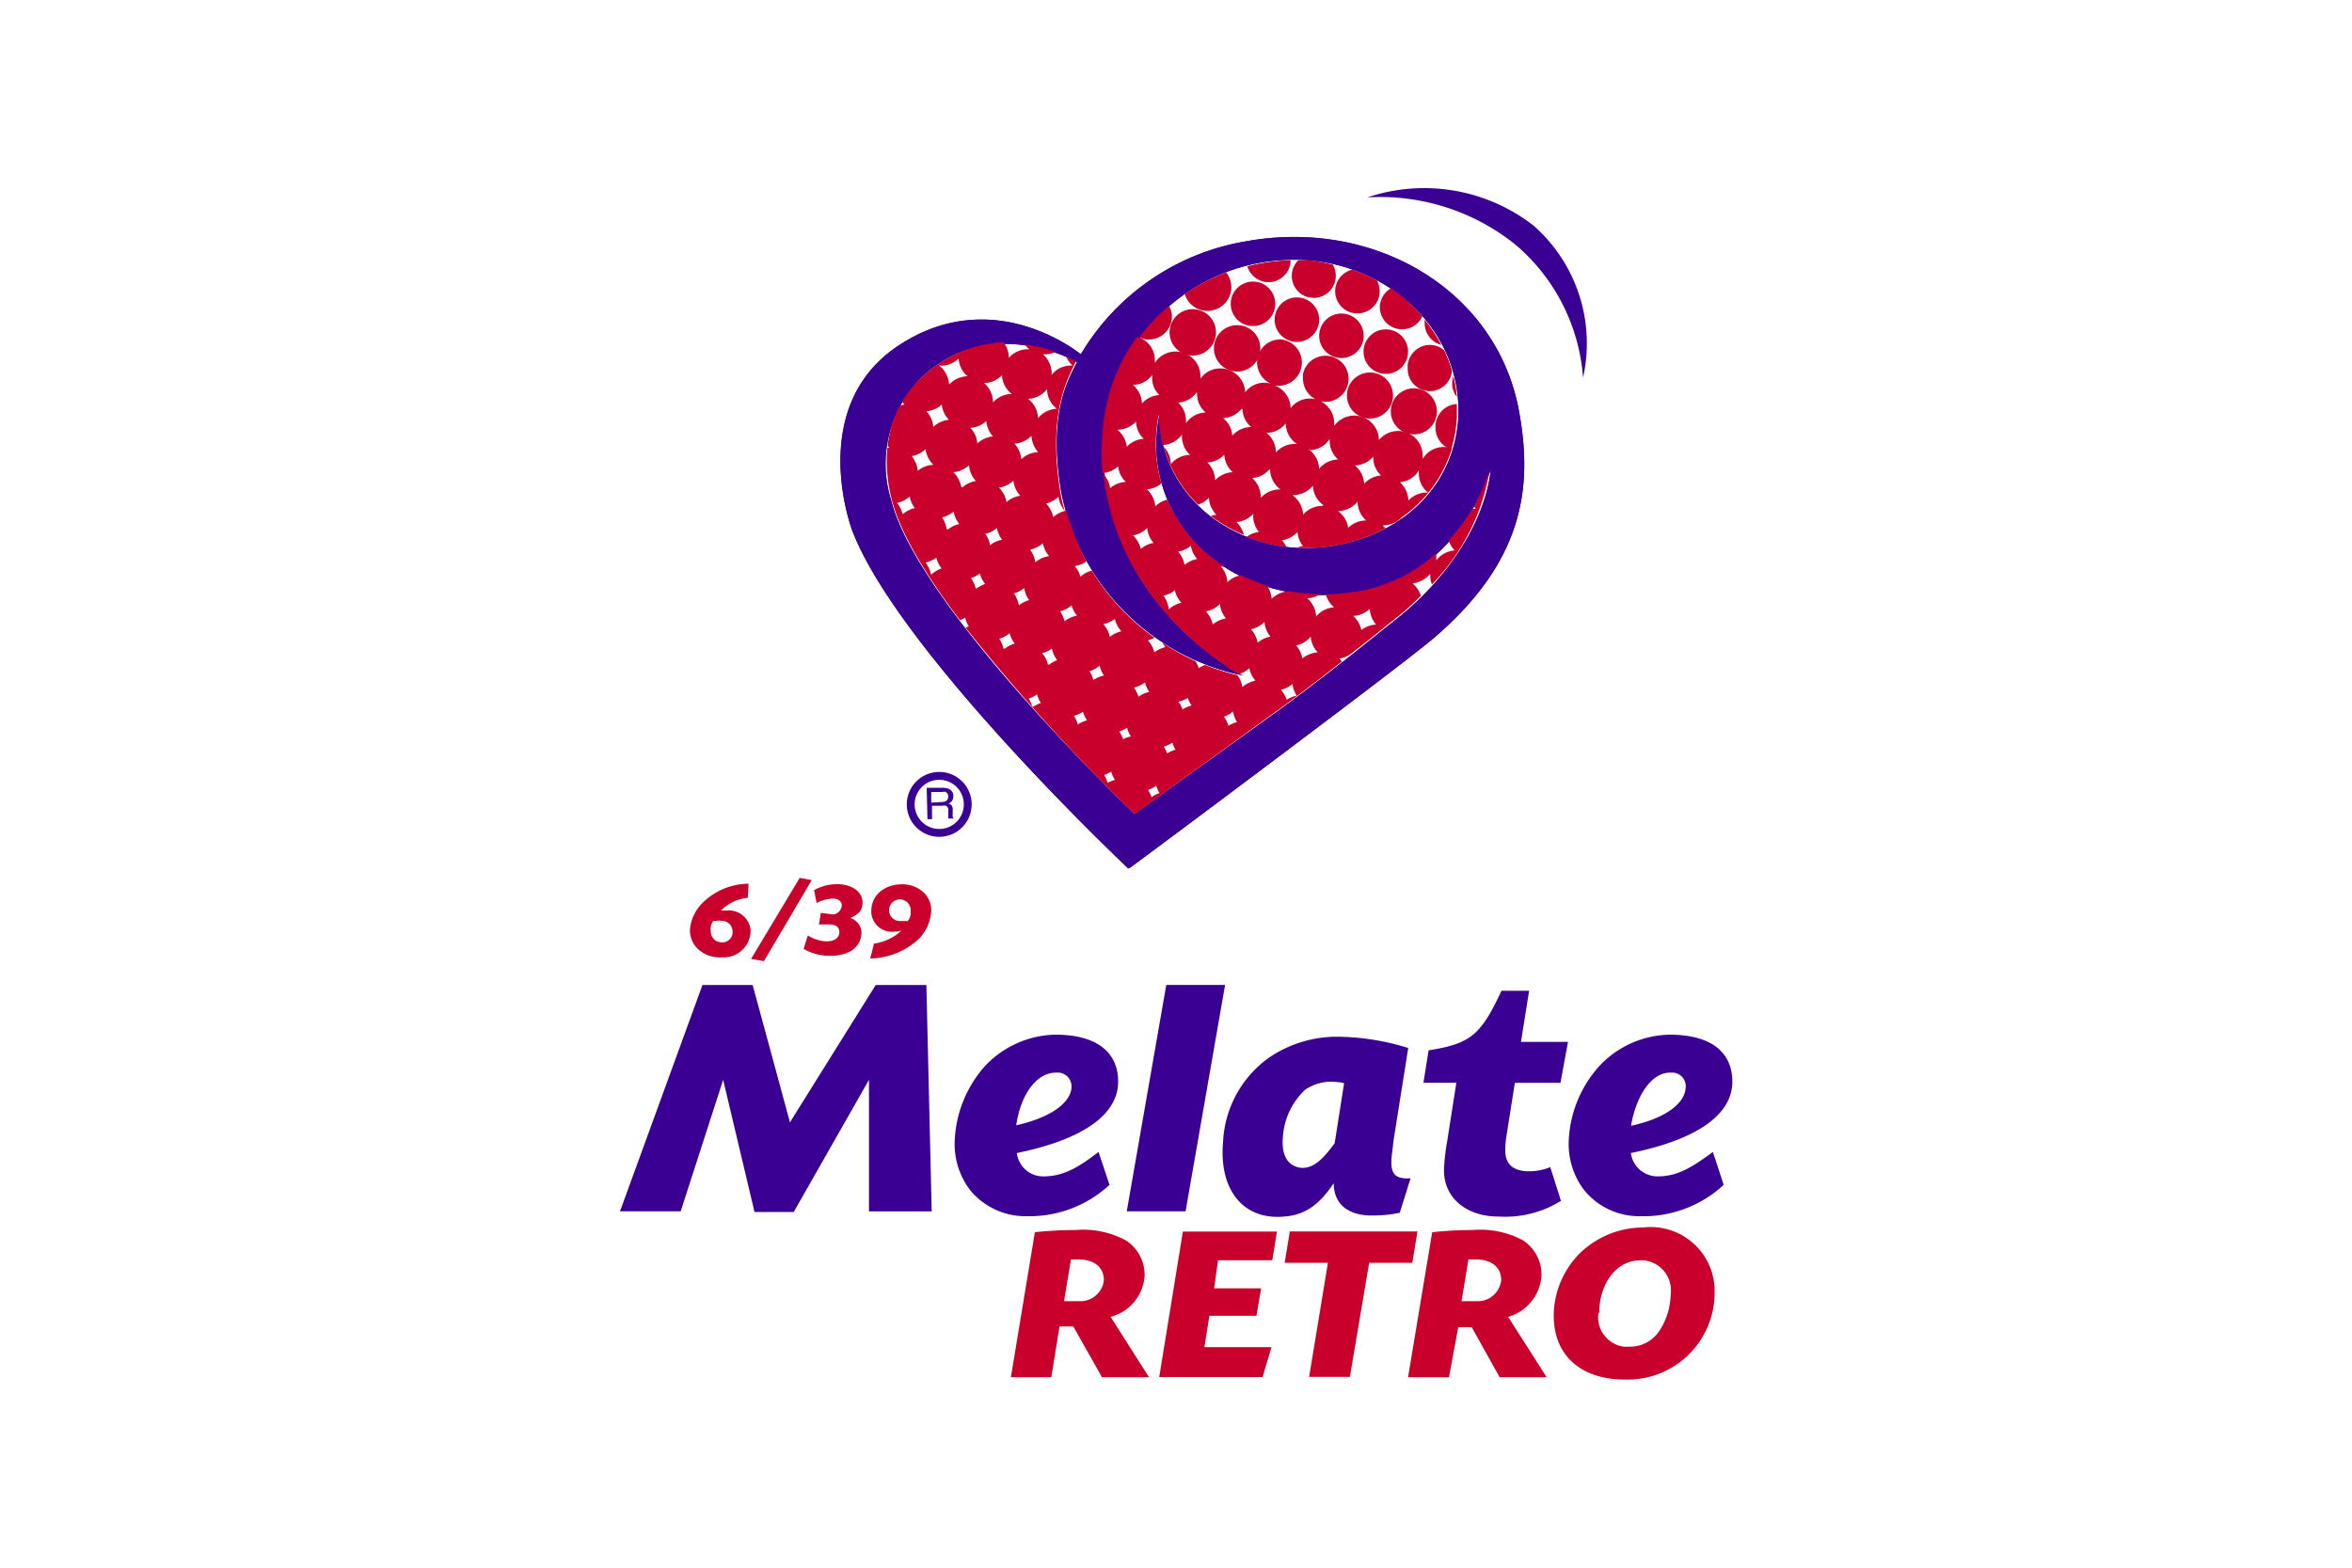 <svg id="Capa_1" data-name="Capa 1" xmlns="http://www.w3.org/2000/svg" viewBox="0 0 150 100"><defs><style>.cls-1{fill:#3a0094;}.cls-2{fill:#c9002c;}.cls-3{fill:none;stroke:#3a0094;stroke-miterlimit:10;stroke-width:0.5px;}</style></defs><title>melate</title><g id="Capa_2" data-name="Capa 2"><g id="iconos_index" data-name="iconos index"><path class="cls-1" d="M96.87,26.2c-1.41-7.68-9.2-12.31-17.44-10.8a15.15,15.15,0,0,0-10.5,7.2c-.19-.15-5.6-4.51-11.59-.58-5.34,3.5-3.57,10.19-3,11.79,2.91,7.71,17.54,21.52,17.59,21.56s.08,0,.11,0S88.67,43,91.31,40.81C97.16,35.87,97.78,31.14,96.87,26.2Zm-8,13.45c-.63.46-4,3.29-8.06,6.2l-8.46,6.08s-13.79-13.14-15.51-20a7.77,7.77,0,0,1,2-7.92c4.27-4,9.71-1,9.85-.91-.62,1.18-1.85,3.35-1,8.33A14.86,14.86,0,0,0,79.28,43.09c-.63-.26-9.49-5.22-8.87-15.31a12.14,12.14,0,0,1,13-11.18C88.7,17,93.3,21.16,93,26.71c-.28,4.21-3.39,7.27-7.79,8.08-5.13.94-10.1-2-11.1-6.67a8.23,8.23,0,0,1-.17-1.64,9.21,9.21,0,0,0,0,3.77c1.16,5.4,6.79,8.59,12.79,7.49,4.48-.81,7.08-4.23,8.35-7.79-.4,3.48-2.86,7.1-6.22,9.7Z"/><path class="cls-1" d="M97.79,14.38a11.37,11.37,0,0,0-10.58-1.79,13.78,13.78,0,0,1,9.42,3,12.3,12.3,0,0,1,4.33,8.5A10,10,0,0,0,97.79,14.38Z"/><path class="cls-1" d="M55.85,62.83h3.23l.34,14.44h-4V68.88l-4.8,8.43h-2.5l-2-8.43-2.71,8.39H39.54L44.8,62.83H48l2.38,8.76Z"/><path class="cls-1" d="M70.76,75.58a7.52,7.52,0,0,1-5.29,2,4.57,4.57,0,0,1-3.58-1.64,4.85,4.85,0,0,1-1-3.22A7.63,7.63,0,0,1,62.82,68a6.33,6.33,0,0,1,4.49-2c2.57,0,4,1.07,4,3,0,2.1-2.25,3.69-6.46,4.55a1.69,1.69,0,0,0,1.66,1.49c1.15,0,2.06-.4,3.55-1.56Zm-2.43-6.16a.88.88,0,0,0-.79-1h-.21c-1.2,0-2.23,1.36-2.52,3.36,2.15-.48,3.46-1.4,3.53-2.42Z"/><path class="cls-1" d="M75.61,77.27H71.86l2.52-14.44h3.75Z"/><path class="cls-1" d="M88.88,72.71l-.1.85c-.17,1.28.12,1.67,1.18,1.6l-.69,2.2a8.28,8.28,0,0,1-2,.17c-1.42-.07-2.21-.82-2.21-2.06C84,77.06,83,77.62,81.45,77.62c-2.32,0-3.7-1.9-3.45-4.74a7,7,0,0,1,2.94-5.42,7.71,7.71,0,0,1,4.26-1.33,15.63,15.63,0,0,1,4.61.72ZM85.72,69.1a1.51,1.51,0,0,0-.37-.07,3,3,0,0,0-2.1.47,4.51,4.51,0,0,0-1.43,3c-.12,1.22.32,1.91,1.2,2,.69,0,1.24-.39,2.1-1.58Z"/><path class="cls-1" d="M99.52,69.07H96.61l-.54,3.43a5.49,5.49,0,0,0-.07.91c0,.81.47,1.25,1.35,1.3a3.61,3.61,0,0,0,1.52-.26l.68,2.15a6.73,6.73,0,0,1-4,1c-2.13,0-3.58-1.31-3.45-3.16a13,13,0,0,1,.19-1.61l.59-3.76h-2.1L91.11,67c2.72-.43,3.33-1,4.65-3.8h1.76L97,66.46H100Z"/><path class="cls-1" d="M109.93,75.58a7.53,7.53,0,0,1-5.3,2,4.53,4.53,0,0,1-3.58-1.64,4.85,4.85,0,0,1-1-3.22A7.58,7.58,0,0,1,102,68a6.29,6.29,0,0,1,4.48-2c2.58,0,4,1.07,4,3,0,2.1-2.25,3.69-6.47,4.55a1.71,1.71,0,0,0,1.68,1.49c1.14,0,2-.4,3.55-1.56Zm-2.43-6.16a.87.87,0,0,0-.78-1h-.22c-1.14,0-2.14,1.4-2.48,3.39C106.13,71.36,107.42,70.44,107.5,69.42Z"/><path class="cls-2" d="M66,78.6a25.16,25.16,0,0,1,2.6-.14,5.74,5.74,0,0,1,3.2.66A2.62,2.62,0,0,1,73,81.35,2.9,2.9,0,0,1,70.83,84l2.45,3.85h-3l-1.83-3.24h-.88l-.52,3.24H64.47ZM67.86,83H69a1.5,1.5,0,0,0,1.4-1.34c0-.79-.58-1.32-1.6-1.32H68.3Z"/><path class="cls-2" d="M77.43,82.18h3l-.3,1.75h-3l-.32,2h4.28l-.57,1.91H73.93l1.51-9.28h6l-.3,1.83H77.68Z"/><path class="cls-2" d="M86.09,87.83h-2.6l1.2-7.28H81.93l.33-2H90.4l-.33,2H87.32Z"/><path class="cls-2" d="M91.34,78.6a24.82,24.82,0,0,1,2.59-.14,5.74,5.74,0,0,1,3.2.66,2.62,2.62,0,0,1,1.18,2.23A2.93,2.93,0,0,1,96.18,84l2.46,3.85h-3l-1.78-3.19H93l-.59,3.19H89.8ZM93.21,83h1.13a1.5,1.5,0,0,0,1.4-1.34c0-.79-.57-1.32-1.6-1.32h-.49Z"/><path class="cls-2" d="M109.35,82.49A5.54,5.54,0,0,1,103.78,88h-.14c-2.83,0-4.55-1.55-4.55-4.08a5.69,5.69,0,0,1,1.69-4,5.81,5.81,0,0,1,4-1.62A4.08,4.08,0,0,1,109.35,82.49Zm-7.41,1.27a1.89,1.89,0,0,0,1.61,2.14,1.74,1.74,0,0,0,.32,0,2.24,2.24,0,0,0,2-1.07,4.43,4.43,0,0,0,.68-2.26,1.93,1.93,0,0,0-1.66-2.17,1.82,1.82,0,0,0-.33,0c-1.43,0-2.57,1.44-2.57,3.36Z"/><path class="cls-2" d="M47.69,57.27a2.8,2.8,0,0,0-1.71.81h.37a1.39,1.39,0,0,1,1.52,1.26v0a1.71,1.71,0,0,1-1.7,1.73h-.23a2,2,0,0,1-1.53-.64A1.66,1.66,0,0,1,44,59.33a2.72,2.72,0,0,1,.74-1.67,4.23,4.23,0,0,1,3-1.29ZM45.33,59.4a.69.69,0,0,0,.67.71.65.65,0,0,0,.72-.58.53.53,0,0,0,0-.13.68.68,0,0,0-.68-.66,1,1,0,0,0-.34,0H45.5A.82.82,0,0,0,45.33,59.4Z"/><path class="cls-2" d="M51.77,56.14l-3.05,5.17-.82-.14L51,56Z"/><path class="cls-2" d="M53.14,58.33a.63.63,0,0,0,.55-.58c0-.24-.23-.43-.55-.43a2.19,2.19,0,0,0-1.06.29l-.16-.83a3,3,0,0,1,1.48-.38c.93,0,1.61.49,1.61,1.16,0,.47-.2.74-.78,1a1,1,0,0,1,.71,1,1.37,1.37,0,0,1-.74,1.14,2.68,2.68,0,0,1-1.21.27,3.41,3.41,0,0,1-1.74-.44l.27-.86a2.42,2.42,0,0,0,1.19.38c.5,0,.82-.23.82-.58s-.25-.5-.62-.5h-.68l.12-.74Z"/><path class="cls-2" d="M55.74,60.19a3.18,3.18,0,0,0,1.75-.83,1.83,1.83,0,0,1-.46.07,1.32,1.32,0,0,1-1.46-1.19,1.09,1.09,0,0,1,0-.18,1.59,1.59,0,0,1,.67-1.27,2.18,2.18,0,0,1,1.19-.38,2,2,0,0,1,1.51.55,1.57,1.57,0,0,1,.45,1.14,2.77,2.77,0,0,1-.8,1.8,4.66,4.66,0,0,1-3.09,1.24Zm2.34-2.08a.69.69,0,1,0-.74.64h.55A.83.83,0,0,0,58.08,58.11Z"/><path class="cls-1" d="M96.87,26.2c-1.41-7.68-9.2-12.31-17.44-10.8a15.15,15.15,0,0,0-10.5,7.2c-.19-.15-5.6-4.51-11.59-.58-5.34,3.5-3.57,10.19-3,11.79,2.91,7.71,17.54,21.52,17.59,21.56s.08,0,.11,0S88.67,43,91.31,40.81C97.16,35.87,97.78,31.14,96.87,26.2Zm-8,13.45c-.63.46-4,3.29-8.06,6.2l-8.46,6.08s-13.79-13.14-15.51-20a7.77,7.77,0,0,1,2-7.92c4.27-4,9.71-1,9.85-.91-.62,1.18-1.85,3.35-1,8.33A14.86,14.86,0,0,0,79.28,43.09c-.63-.26-9.49-5.22-8.87-15.31a12.14,12.14,0,0,1,13-11.18C88.7,17,93.3,21.16,93,26.71c-.28,4.21-3.39,7.27-7.79,8.08-5.13.94-10.1-2-11.1-6.67a8.23,8.23,0,0,1-.17-1.64,9.21,9.21,0,0,0,0,3.77c1.16,5.4,6.79,8.59,12.79,7.49,4.48-.81,7.08-4.23,8.35-7.79-.4,3.48-2.86,7.1-6.22,9.7Z"/><path class="cls-2" d="M77,19.83a1.52,1.52,0,0,0,1.53-1.51,1.54,1.54,0,0,0-.33-.94,12.07,12.07,0,0,0-2.64,1.38A1.51,1.51,0,0,0,77,19.83Z"/><circle class="cls-2" cx="79.91" cy="19.38" r="1.42"/><path class="cls-2" d="M80.89,18a1.41,1.41,0,0,0,1.42-1.4,11.71,11.71,0,0,0-2.76.39A1.43,1.43,0,0,0,80.89,18Z"/><path class="cls-2" d="M83.74,19A1.41,1.41,0,0,0,85,16.88a11.14,11.14,0,0,0-1.53-.28h-.67a1.41,1.41,0,0,0,0,2,1.34,1.34,0,0,0,1,.39Z"/><path class="cls-2" d="M85.15,18.58a1.42,1.42,0,1,0,2.67-.68,10.45,10.45,0,0,0-1.57-.7A1.42,1.42,0,0,0,85.15,18.58Z"/><path class="cls-2" d="M88,19.58a1.42,1.42,0,0,0,2.71.6,10,10,0,0,0-2-1.79A1.41,1.41,0,0,0,88,19.58Z"/><path class="cls-2" d="M91.92,22a9.06,9.06,0,0,0-1.06-1.6.81.81,0,0,0,0,.22A1.43,1.43,0,0,0,91.92,22Z"/><path class="cls-2" d="M92.61,24.46a1.43,1.43,0,0,0,.3.86A8.27,8.27,0,0,0,92.69,24,1.44,1.44,0,0,0,92.61,24.46Z"/><path class="cls-2" d="M91.55,27.27a1.45,1.45,0,0,0,1,1.4,8.49,8.49,0,0,0,.36-2v-.9A1.45,1.45,0,0,0,91.55,27.27Z"/><circle class="cls-2" cx="90.17" cy="26.24" r="1.47"/><circle class="cls-2" cx="87.37" cy="25.23" r="1.47"/><circle class="cls-2" cx="78.9" cy="22.22" r="1.48"/><circle class="cls-2" cx="76.07" cy="21.2" r="1.48"/><path class="cls-2" d="M74.74,20.21a1.39,1.39,0,0,0-.18-.69,11.61,11.61,0,0,0-1.9,2,1.46,1.46,0,0,0,1.94-.71A1.39,1.39,0,0,0,74.74,20.21Z"/><path class="cls-2" d="M94,32.31l.12.15H93.9a12.51,12.51,0,0,1-1.51,2,1.69,1.69,0,0,0,.38.65,1.67,1.67,0,0,0-1.17.63v-.45a9.85,9.85,0,0,1-4.91,2.41,12.82,12.82,0,0,1-2.14.21,1.7,1.7,0,0,0,.53.83,1.63,1.63,0,0,0-1.14.58,1.66,1.66,0,0,0-.57-1.16,1.72,1.72,0,0,0,.84-.26,12.2,12.2,0,0,1-2-.19h0a1.72,1.72,0,0,0-1.11.49,1.59,1.59,0,0,0-.32-.86,10.81,10.81,0,0,1-1.63-.64,1.55,1.55,0,0,0-.87.44,1.68,1.68,0,0,0-.41-1h.22a9.48,9.48,0,0,1-3.65-4.27,1.66,1.66,0,0,0-.76.43,1.68,1.68,0,0,0-.54-1.09,1.54,1.54,0,0,0,.93-.38c-.06-.21-.11-.41-.16-.63a9.21,9.21,0,0,1,0-3.77,8.23,8.23,0,0,0,.17,1.64,1.28,1.28,0,0,0,.09.32,1.63,1.63,0,0,0,1.21-.67v.13a1.59,1.59,0,0,0,.52,1.17,1.58,1.58,0,0,0-1.23.59h0a1.62,1.62,0,0,0-.46-1.12,8.2,8.2,0,0,0,2.2,3.7,1.63,1.63,0,0,0,.69-.44,1.66,1.66,0,0,0,.48,1.09,1.53,1.53,0,0,0-.36.07,9.62,9.62,0,0,0,2.11,1.21,1.67,1.67,0,0,0-.48-.82,1.62,1.62,0,0,0,1.08-.53v.06a1.53,1.53,0,0,0,.36,1.1,1.72,1.72,0,0,0-.79.32,10.07,10.07,0,0,0,2.54.64,1.55,1.55,0,0,0-.29-.43,1.62,1.62,0,0,0,1-.53,1.57,1.57,0,0,0,.35.9,1.82,1.82,0,0,0-.4.11,10.4,10.4,0,0,0,2.49-.15,10.73,10.73,0,0,0,3.17-1.09l-.18-.19h0A1.63,1.63,0,0,0,89.4,33h0a8.36,8.36,0,0,0,3.2-4.39,1.54,1.54,0,0,0-1.87.67v-.21a1.57,1.57,0,0,0-1.56-1.58,1.59,1.59,0,0,0-1.23.58h0a1.57,1.57,0,0,0-1.59-1.56,1.61,1.61,0,0,0-1.26.65V27a1.56,1.56,0,0,0-.86-1.4,1.47,1.47,0,1,0-1.13-1.75,1.63,1.63,0,0,0,0,.31,1.47,1.47,0,0,0,.81,1.31,1.52,1.52,0,0,0-1.6.57h0a1.56,1.56,0,0,0-1-1.44,2.16,2.16,0,0,0,.36,0,1.48,1.48,0,0,0,0-2.95,1.48,1.48,0,0,0-1.5,1.46,1.5,1.5,0,0,0,.87,1.36,1.51,1.51,0,0,0-1.63.56,1.58,1.58,0,0,0-1.62-1.53,1.54,1.54,0,0,0-1.23.65V24a1.58,1.58,0,0,0-2.91-.85.67.67,0,0,0,0-.2,1.52,1.52,0,0,0-1.12-1.46,11,11,0,0,0-1.43,2.58h0a12,12,0,0,0-.79,3.59,17.66,17.66,0,0,0,0,2.52,1.61,1.61,0,0,0,1-.44,1.59,1.59,0,0,0,.49,1,1.67,1.67,0,0,0-1,.4,1.68,1.68,0,0,0-.42-.89C71.22,38,77.43,42.06,79,43a1.7,1.7,0,0,0,.68-.38,1.63,1.63,0,0,0,.39.8,1.79,1.79,0,0,0-.84.41,1.7,1.7,0,0,0-.31-.76,16.41,16.41,0,0,1-2.06-.65,1.74,1.74,0,0,0-.41.2,1.85,1.85,0,0,0-.21-.45A14,14,0,0,1,74.14,41a1.34,1.34,0,0,0,.18.28,1.88,1.88,0,0,0-.7.33,1.64,1.64,0,0,0-.42-.76,2,2,0,0,0,.43-.17,14.68,14.68,0,0,1-4-4.28,1.64,1.64,0,0,0-.72.39,1.74,1.74,0,0,0-.37-.68,1.75,1.75,0,0,0,.75-.3A15.43,15.43,0,0,1,68,32.57a1.73,1.73,0,0,0-.83.42,1.71,1.71,0,0,0-.46-.87,1.67,1.67,0,0,0,.8-.44,1.7,1.7,0,0,0,.39.9,9.52,9.52,0,0,1-.28-1.2c-.8-5,.43-7.15,1-8.33-.2-.11-.41-.21-.62-.3a1.64,1.64,0,0,0,.4.57h-.12a1.55,1.55,0,0,0-1.21.59h0a1.61,1.61,0,0,0-.56-1.31h.13a1.62,1.62,0,0,0,.69-.15,9.81,9.81,0,0,0-2-.49,1.94,1.94,0,0,0,.32.32h-.1a1.59,1.59,0,0,0-1.21.55,1.55,1.55,0,0,0-.35-1,8.1,8.1,0,0,0-6.46,3.78,1.25,1.25,0,0,0,.15.19l-.28.07a7.14,7.14,0,0,0-.79,2.56l.11.14h-.13a9.86,9.86,0,0,0,.28,3.29c.54,2.15,2.24,4.92,4.35,7.7a2.11,2.11,0,0,0,.34-.16,1.62,1.62,0,0,0,.23.56l-.21.08A124.11,124.11,0,0,0,72.36,51.93l8.42-6.11c1.79-1.28,3.45-2.56,4.8-3.62a1.46,1.46,0,0,0-.16-.19,1.69,1.69,0,0,0,.89-.43h0c1.32-1,2.23-1.78,2.53-2A18.75,18.75,0,0,0,90.62,38a1.73,1.73,0,0,0-.54-.79,1.69,1.69,0,0,0,1.14-.62.38.38,0,0,0,0,.15,1.44,1.44,0,0,0,.1.54A13.59,13.59,0,0,0,95,30,15.92,15.92,0,0,1,94,32.31ZM90.49,30a.74.74,0,0,0,0,.21,1.54,1.54,0,0,0,.58,1.21H91a1.6,1.6,0,0,0-1.18.51,1.63,1.63,0,0,0-.54-1.17A1.55,1.55,0,0,0,90.49,30Zm-6.17,2.27a1.58,1.58,0,0,0-1.21.56,1.65,1.65,0,0,0-.69-1.25h.06a1.62,1.62,0,0,0,1.25-.6,1.61,1.61,0,0,0,.68,1.25Zm3.26-3.09h0a1.55,1.55,0,0,0,.5,1.15,1.62,1.62,0,0,0-1.08.53,1.61,1.61,0,0,0-.59-1.17,1.6,1.6,0,0,0,1.17-.56Zm-1,2.88a1.62,1.62,0,0,0,.55,1.14h0a1.64,1.64,0,0,0-1.15.47,1.59,1.59,0,0,0-.65-1.07h.08a1.66,1.66,0,0,0,1.17-.6Zm-3-3.35A1.55,1.55,0,0,0,84.8,28v.13a1.58,1.58,0,0,0,.54,1.18,1.59,1.59,0,0,0-1.21.6,1.62,1.62,0,0,0-.71-1.28ZM82,27h0a1.59,1.59,0,0,0,.71,1.32h-.14a1.59,1.59,0,0,0-1.2.54,1.6,1.6,0,0,0-.6-1.25A1.54,1.54,0,0,0,82,27Zm-1,2.93a1.63,1.63,0,0,0,.66,1.29h-.06a1.6,1.6,0,0,0-1.19.54v-.06a1.69,1.69,0,0,0-.55-1.21A1.53,1.53,0,0,0,80.9,30Zm-1.76-3.85a1.54,1.54,0,0,0,.56,1.16h0a1.6,1.6,0,0,0-1.21.55A1.55,1.55,0,0,0,78,26.67a1.56,1.56,0,0,0,1.15-.56ZM78.08,29a1.6,1.6,0,0,0,.54,1.12,1.66,1.66,0,0,0-1.13.52A1.6,1.6,0,0,0,77,29.5,1.61,1.61,0,0,0,78.08,29Zm-1.74-4v.12a1.55,1.55,0,0,0,.55,1.19,1.59,1.59,0,0,0-1.25.68v-.15a1.59,1.59,0,0,0-.5-1.16A1.59,1.59,0,0,0,76.34,25ZM73.5,23.87a1.49,1.49,0,0,0,.44,1.33,1.58,1.58,0,0,0-1.11.54,1.64,1.64,0,0,0-.58-1.19,1.52,1.52,0,0,0,1.25-.66Zm-1.64,4.61a1.64,1.64,0,0,0-.6-1.07,1.64,1.64,0,0,0,1.19-.52,1.58,1.58,0,0,0,.49,1.1,1.62,1.62,0,0,0-1.08.51ZM72.75,35a1.78,1.78,0,0,0-.49-.85,1.64,1.64,0,0,0,.9-.47,1.71,1.71,0,0,0,.41.95,1.69,1.69,0,0,0-.82.39Zm1.79,3.86A1.76,1.76,0,0,0,74.2,38a1.67,1.67,0,0,0,.73-.36,1.62,1.62,0,0,0,.42.81,1.75,1.75,0,0,0-.8.41Zm1-2.85a1.68,1.68,0,0,0-.41-.82,1.72,1.72,0,0,0,.82-.38,1.68,1.68,0,0,0,.4.85,1.68,1.68,0,0,0-.8.37Zm1.8,3.82A1.68,1.68,0,0,0,76.9,39a1.62,1.62,0,0,0,.9-.48,1.68,1.68,0,0,0,.39.93,1.74,1.74,0,0,0-.85.39Zm-6.24-.36a1.77,1.77,0,0,0,.42.8,1.76,1.76,0,0,0-.74.36,1.79,1.79,0,0,0-.42-.82,1.83,1.83,0,0,0,.74-.33Zm-4.17-4a1.71,1.71,0,0,0-.9.4,1.72,1.72,0,0,0-.34-.81,1.72,1.72,0,0,0,.82-.41A1.79,1.79,0,0,0,66.93,35.5Zm-.15-10.64h0a1.56,1.56,0,0,0,.62,1.24,1.66,1.66,0,0,0-1.2.61,1.59,1.59,0,0,0-.64-1.24,1.6,1.6,0,0,0,1.21-.61Zm-1,2.92a1.7,1.7,0,0,0,.43,1.09,1.63,1.63,0,0,0-1.08.46,1.65,1.65,0,0,0-.43-1,1.57,1.57,0,0,0,1.12-.55Zm-.71,3.87a1.71,1.71,0,0,0-.88.41,1.74,1.74,0,0,0-.48-.93,1.62,1.62,0,0,0,.92-.44,1.66,1.66,0,0,0,.48,1ZM63.9,23.89a1.6,1.6,0,0,0,.63,1.24,1.62,1.62,0,0,0-1.2.54,1.63,1.63,0,0,0-.57-1.24,1.56,1.56,0,0,0,1.18-.54Zm-1,2.87a1.65,1.65,0,0,0,.43,1.08,1.67,1.67,0,0,0-1,.45,1.62,1.62,0,0,0-.45-1A1.6,1.6,0,0,0,63,26.76ZM60,23.33a1.64,1.64,0,0,0,1.14-.46A1.56,1.56,0,0,0,61.71,24a1.64,1.64,0,0,0-1.18.53,1.67,1.67,0,0,0-.67-1.24Zm.06,2.45a1.63,1.63,0,0,0,.46,1,1.7,1.7,0,0,0-1,.45,1.66,1.66,0,0,0-.44-1,1.63,1.63,0,0,0,1-.44Zm-2.5,7a1.78,1.78,0,0,0-.35-.7,1.78,1.78,0,0,0,.81-.41,1.6,1.6,0,0,0,.33.74,1.71,1.71,0,0,0-.75.37Zm.55-3.68a1.67,1.67,0,0,0,.92-.45,1.68,1.68,0,0,0,.5,1,1.7,1.7,0,0,0-1,.38,1.75,1.75,0,0,0-.38-.93Zm1.26,7.53a1.62,1.62,0,0,0-.35-.75,1.77,1.77,0,0,0,.7-.31,1.77,1.77,0,0,0,.33.69,1.81,1.81,0,0,0-.64.38Zm1-2.87a1.77,1.77,0,0,0-.29-.76,1.73,1.73,0,0,0,.74-.37,1.76,1.76,0,0,0,.36.8,1.62,1.62,0,0,0-.7.33Zm.94-2.69a1.78,1.78,0,0,0-.51-.95,1.72,1.72,0,0,0,1-.44,1.66,1.66,0,0,0,.44,1,1.72,1.72,0,0,0-.85.4Zm.91,6.45a1.71,1.71,0,0,0-.3-.64,1.94,1.94,0,0,0,.57-.3,1.85,1.85,0,0,0,.34.67,2.31,2.31,0,0,0-.54.28Zm.56-3.45a1.64,1.64,0,0,0,.8-.4,1.73,1.73,0,0,0,.33.76,1.74,1.74,0,0,0-.77.35,1.64,1.64,0,0,0-.28-.7ZM64,41.37a1.8,1.8,0,0,0-.27-.62,2,2,0,0,0,.66-.36,1.64,1.64,0,0,0,.33.66,1.86,1.86,0,0,0-.64.33Zm.6-3.5a1.71,1.71,0,0,0,.72-.37,1.68,1.68,0,0,0,.32.78,1.73,1.73,0,0,0-.66.34,2,2,0,0,0-.3-.75Zm1.23,7.2a1.81,1.81,0,0,0-.23-.51,1.82,1.82,0,0,0,.54-.27,1.92,1.92,0,0,0,.24.55,2.92,2.92,0,0,0-.47.23Zm1-2.68a1.69,1.69,0,0,0-.37-.73,1.65,1.65,0,0,0,.63-.29,1.83,1.83,0,0,0,.33.74,1.89,1.89,0,0,0-.5.28ZM67.61,39a1.73,1.73,0,0,0,.73-.39,1.69,1.69,0,0,0,.35.66,1.82,1.82,0,0,0-.8.36A1.79,1.79,0,0,0,67.61,39Zm1.14,7.25a2.08,2.08,0,0,0-.26-.59,1.88,1.88,0,0,0,.58-.26,1.64,1.64,0,0,0,.26.55A1.78,1.78,0,0,0,68.75,46.21Zm.71-3.43a1.75,1.75,0,0,0,.67-.36,1.79,1.79,0,0,0,.28.63,1.94,1.94,0,0,0-.68.29A1.93,1.93,0,0,0,69.46,42.78Zm1.18,7.15a1.81,1.81,0,0,0-.22-.54,1.85,1.85,0,0,0,.45-.21,1.7,1.7,0,0,0,.24.53A2,2,0,0,0,70.64,49.93Zm1-2.76a1.85,1.85,0,0,0-.26-.55,1.78,1.78,0,0,0,.5-.24,1.66,1.66,0,0,0,.25.56,1.61,1.61,0,0,0-.52.18Zm.68-3.35a1.88,1.88,0,0,0,.7-.33,1.78,1.78,0,0,0,.28.61,1.6,1.6,0,0,0-.69.31,2,2,0,0,0-.32-.63Zm1.12,7a1.58,1.58,0,0,0-.23-.47,1.77,1.77,0,0,0,.53-.27,2,2,0,0,0,.21.47A1.79,1.79,0,0,0,73.44,50.85Zm1-2.75a1.61,1.61,0,0,0-.22-.48,2.14,2.14,0,0,0,.55-.26,1.82,1.82,0,0,0,.2.45,1.76,1.76,0,0,0-.6.29Zm1-2.79a1.76,1.76,0,0,0-.29-.56,1.84,1.84,0,0,0,.6-.24A1.7,1.7,0,0,0,76,45a2.1,2.1,0,0,0-.61.27Zm2.91,1a2,2,0,0,0-.29-.61,1.68,1.68,0,0,0,.58-.33,1.86,1.86,0,0,0,.25.68,2.17,2.17,0,0,0-.6.27ZM80.21,41a1.76,1.76,0,0,0-.43-.86,1.66,1.66,0,0,0,.86-.47,1.73,1.73,0,0,0,.38.94A1.66,1.66,0,0,0,80.21,41Zm1.86,3.66a1.9,1.9,0,0,0-.38-.66,1.73,1.73,0,0,0,.74-.37,1.74,1.74,0,0,0,.27.75,1.63,1.63,0,0,0-.63.25Zm1-2.6a1.74,1.74,0,0,0-.41-.89,1.62,1.62,0,0,0,.93-.56,1.62,1.62,0,0,0,.45,1,1.84,1.84,0,0,0-1,.4Zm3.77-1.77a1.68,1.68,0,0,0-.54-1,1.69,1.69,0,0,0,1.06-.45,1.67,1.67,0,0,0,.4,1,1.68,1.68,0,0,0-1,.4Z"/><circle class="cls-2" cx="85.55" cy="21.42" r="1.42"/><circle class="cls-2" cx="82.71" cy="20.39" r="1.42"/><circle class="cls-2" cx="88.38" cy="22.43" r="1.42"/><path class="cls-2" d="M89.78,23.43a1.41,1.41,0,0,0,2.82.21,8.36,8.36,0,0,0-.49-1.29,1.4,1.4,0,0,0-2,.16,1.39,1.39,0,0,0-.34.91Z"/><circle class="cls-3" cx="59.9" cy="51.31" r="1.82"/><path class="cls-1" d="M59.1,50.25h1a1.09,1.09,0,0,1,.4.07.47.47,0,0,1,.3.47.6.6,0,0,1-.08.29.55.55,0,0,1-.22.18.39.39,0,0,1,.19.12.43.43,0,0,1,.07.25v.3a.43.43,0,0,0,0,.16.14.14,0,0,0,.09.12h-.37v-.55a.28.28,0,0,0-.15-.26.53.53,0,0,0-.25,0h-.64v.85h-.29Zm.94.91a.64.64,0,0,0,.31-.07.31.31,0,0,0,.12-.28.29.29,0,0,0-.16-.29.45.45,0,0,0-.23,0h-.69v.68Z"/></g></g></svg>